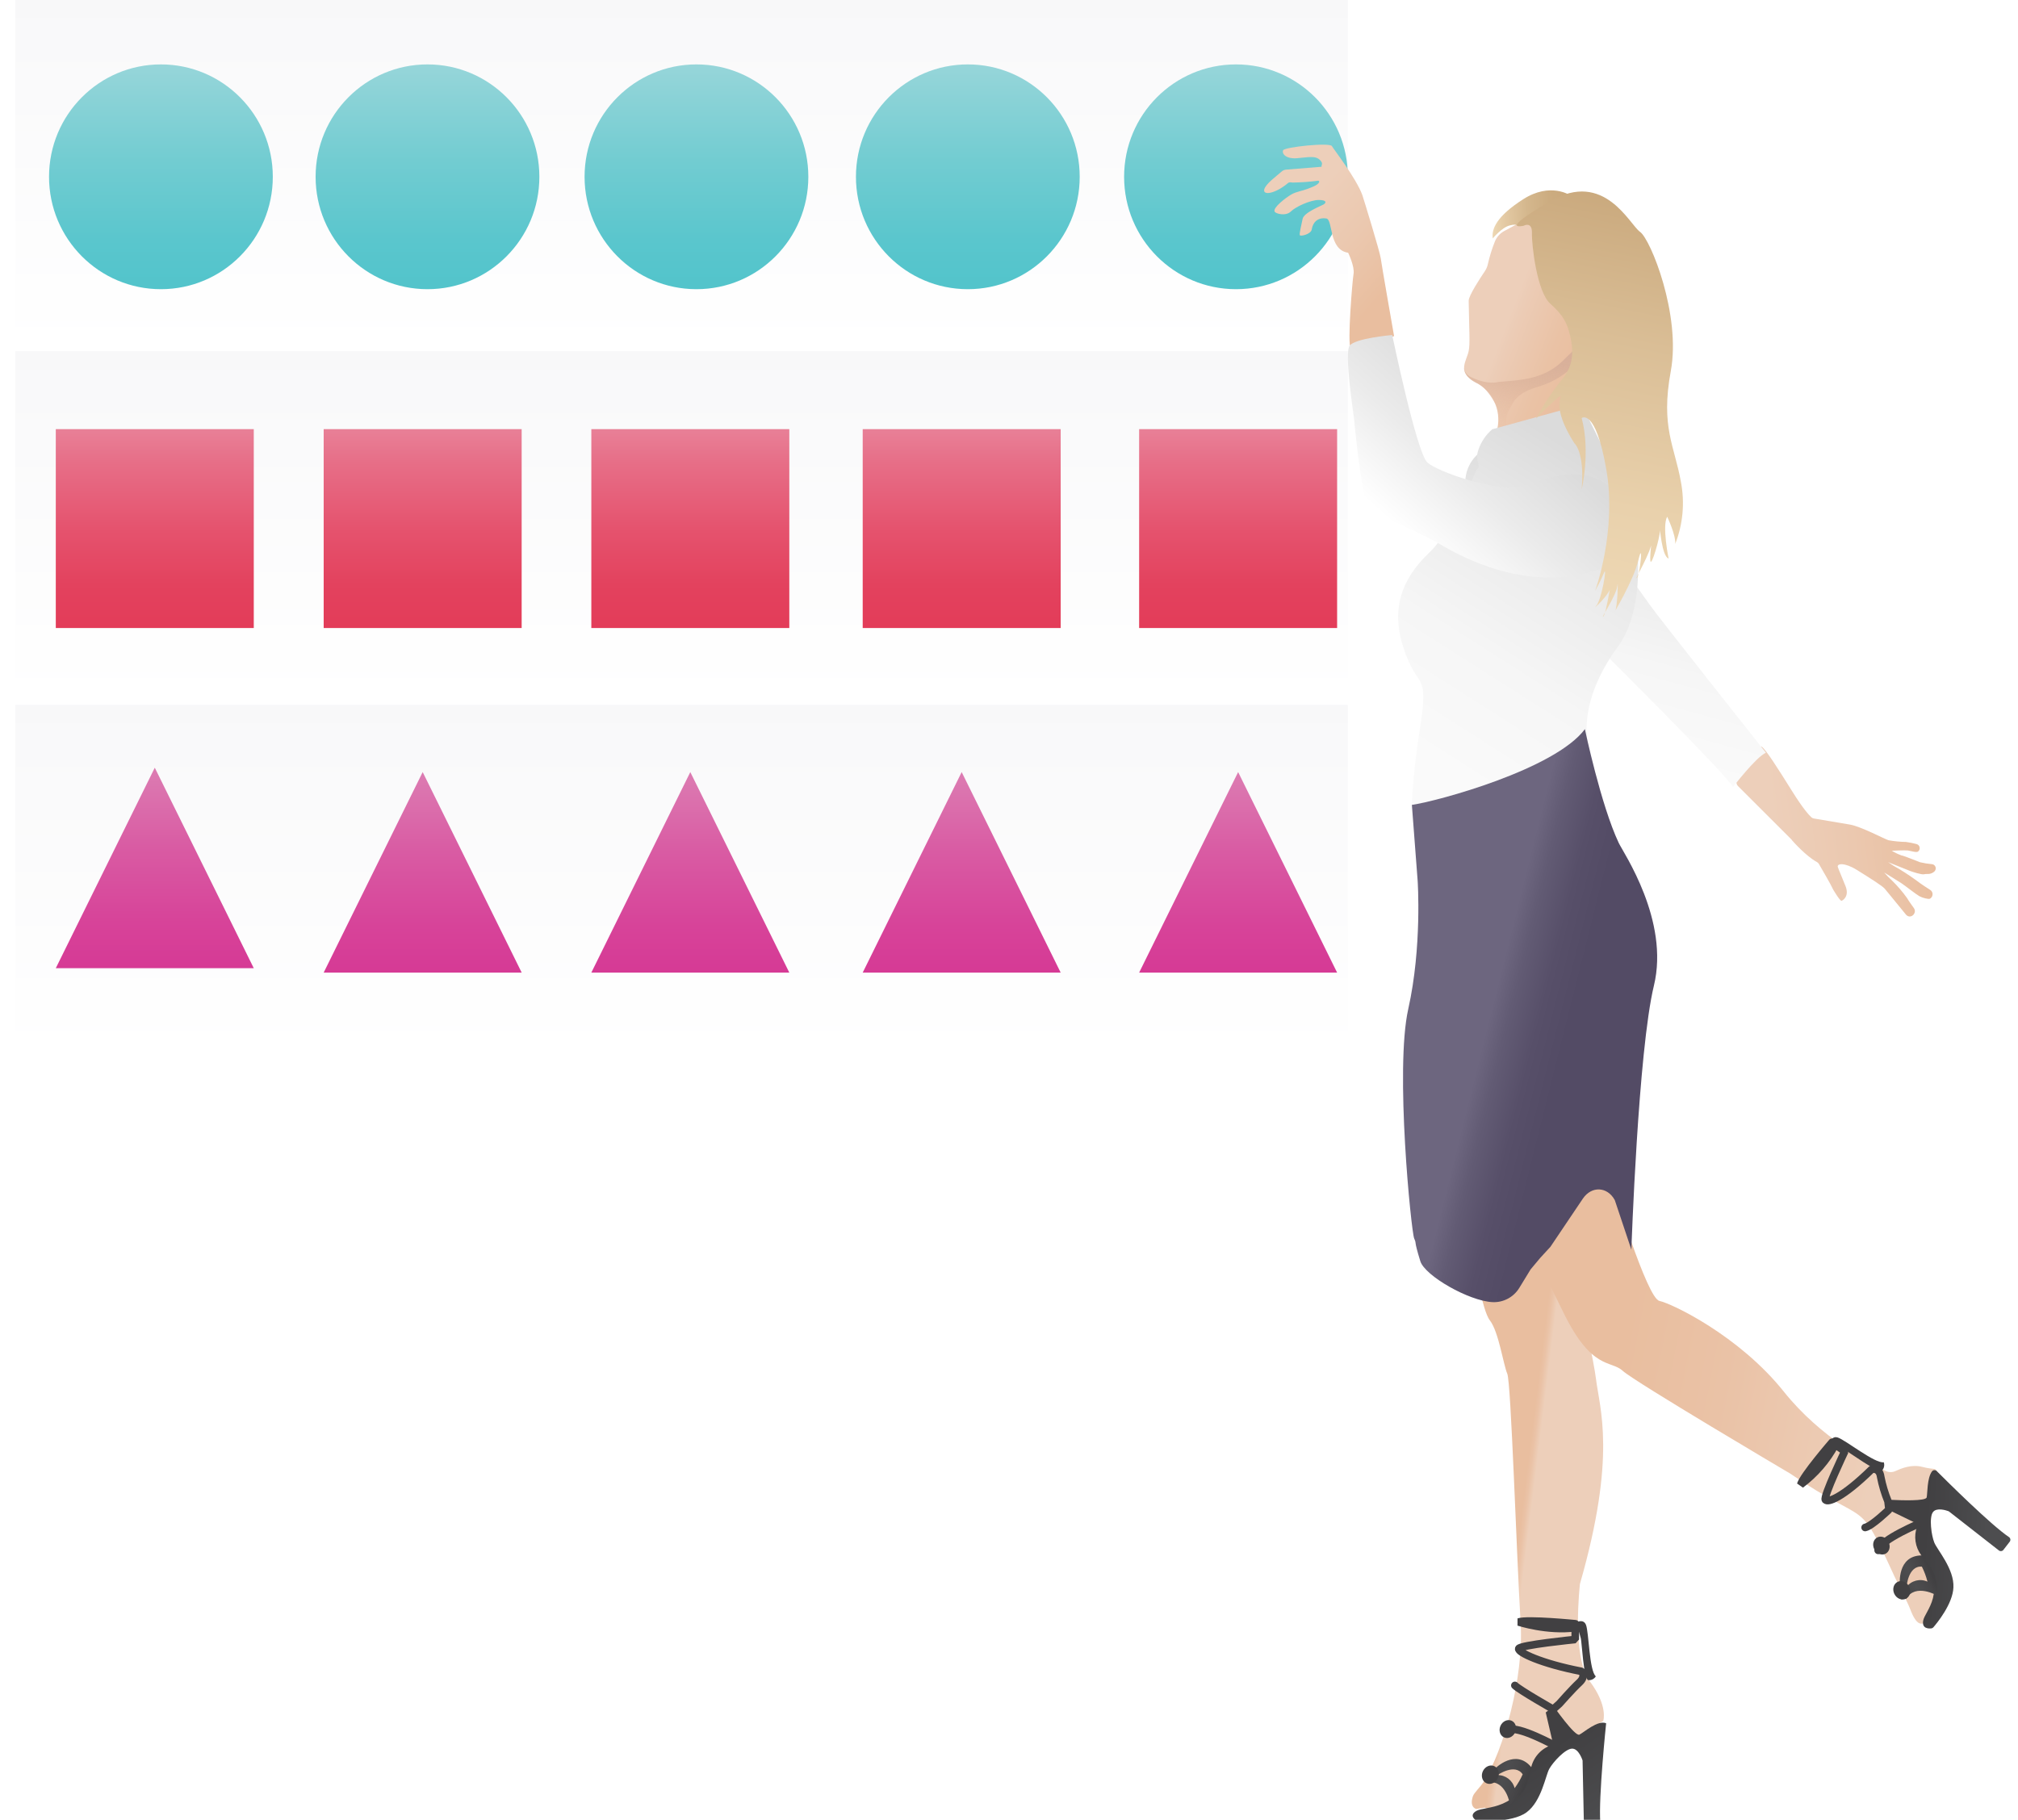 <?xml version="1.0" encoding="UTF-8"?> <svg xmlns="http://www.w3.org/2000/svg" xmlns:xlink="http://www.w3.org/1999/xlink" width="265px" height="239px" viewBox="0 0 265 239" version="1.1"><title>about-svg-4</title><defs><linearGradient x1="49.999%" y1="99.991%" x2="49.999%" y2="0%" id="linearGradient-1"><stop stop-color="#FFFFFF" offset="0%"></stop><stop stop-color="#F9F9FA" offset="90%"></stop><stop stop-color="#F8F8F9" offset="100%"></stop></linearGradient><linearGradient x1="49.999%" y1="100%" x2="49.999%" y2="0%" id="linearGradient-2"><stop stop-color="#FFFFFF" offset="0%"></stop><stop stop-color="#F9F9FA" offset="90%"></stop><stop stop-color="#F8F8F9" offset="100%"></stop></linearGradient><linearGradient x1="50%" y1="0.014%" x2="50%" y2="100%" id="linearGradient-3"><stop stop-color="#97D6D9" offset="0%"></stop><stop stop-color="#95D5D9" offset="2%"></stop><stop stop-color="#71CCD1" offset="44%"></stop><stop stop-color="#5AC6CD" offset="78%"></stop><stop stop-color="#52C4CB" offset="100%"></stop></linearGradient><linearGradient x1="49.992%" y1="100%" x2="49.992%" y2="0%" id="linearGradient-4"><stop stop-color="#E33C59" offset="0%"></stop><stop stop-color="#E3425E" offset="22%"></stop><stop stop-color="#E5536E" offset="50%"></stop><stop stop-color="#E76E87" offset="83%"></stop><stop stop-color="#E88097" offset="100%"></stop></linearGradient><linearGradient x1="50.008%" y1="100%" x2="50.008%" y2="0%" id="linearGradient-5"><stop stop-color="#E33C59" offset="0%"></stop><stop stop-color="#E3425E" offset="22%"></stop><stop stop-color="#E5536E" offset="50%"></stop><stop stop-color="#E76E87" offset="83%"></stop><stop stop-color="#E88097" offset="100%"></stop></linearGradient><linearGradient x1="49.992%" y1="100%" x2="49.992%" y2="0%" id="linearGradient-6"><stop stop-color="#D63A95" offset="0%"></stop><stop stop-color="#D74399" offset="23%"></stop><stop stop-color="#D95BA3" offset="60%"></stop><stop stop-color="#DC7CB2" offset="100%"></stop></linearGradient><linearGradient x1="50%" y1="100%" x2="50%" y2="0%" id="linearGradient-7"><stop stop-color="#D63A95" offset="0%"></stop><stop stop-color="#D74399" offset="23%"></stop><stop stop-color="#D95BA3" offset="60%"></stop><stop stop-color="#DC7CB2" offset="100%"></stop></linearGradient><linearGradient x1="49.992%" y1="100%" x2="49.992%" y2="0%" id="linearGradient-8"><stop stop-color="#D63A95" offset="0%"></stop><stop stop-color="#D74399" offset="23%"></stop><stop stop-color="#D95BA3" offset="60%"></stop><stop stop-color="#DC7CB2" offset="100%"></stop></linearGradient><linearGradient x1="50.008%" y1="100%" x2="50.008%" y2="0%" id="linearGradient-9"><stop stop-color="#D63A95" offset="0%"></stop><stop stop-color="#D74399" offset="23%"></stop><stop stop-color="#D95BA3" offset="60%"></stop><stop stop-color="#DC7CB2" offset="100%"></stop></linearGradient><linearGradient x1="46.711%" y1="48.54%" x2="53.226%" y2="51.649%" id="linearGradient-10"><stop stop-color="#E9BE9F" offset="25%"></stop><stop stop-color="#EAC2A6" offset="51%"></stop><stop stop-color="#EDCEB8" offset="88%"></stop><stop stop-color="#EDCFBA" offset="91%"></stop></linearGradient><linearGradient x1="6.671%" y1="38.532%" x2="94.861%" y2="58.009%" id="linearGradient-11"><stop stop-color="#E9BE9F" offset="25%"></stop><stop stop-color="#EAC2A6" offset="51%"></stop><stop stop-color="#EDCEB8" offset="88%"></stop><stop stop-color="#EDCFBA" offset="91%"></stop></linearGradient><linearGradient x1="28.886%" y1="14.747%" x2="76.498%" y2="82.37%" id="linearGradient-12"><stop stop-color="#EDCFBA" offset="17%"></stop><stop stop-color="#EBC8AF" offset="58%"></stop><stop stop-color="#E9BE9F" offset="100%"></stop></linearGradient><linearGradient x1="21.951%" y1="39.476%" x2="73.923%" y2="65.635%" id="linearGradient-13"><stop stop-color="#EDCFBA" offset="17%"></stop><stop stop-color="#ECCCB6" offset="25%"></stop><stop stop-color="#EAC2A5" offset="68%"></stop><stop stop-color="#E9BE9F" offset="100%"></stop></linearGradient><linearGradient x1="52.616%" y1="9.966%" x2="39.791%" y2="85.93%" id="linearGradient-14"><stop stop-color="#D8B09A" offset="0%"></stop><stop stop-color="#D9B09A" stop-opacity="0.97" offset="10%"></stop><stop stop-color="#DAB29B" stop-opacity="0.88" offset="24%"></stop><stop stop-color="#DCB49C" stop-opacity="0.74" offset="41%"></stop><stop stop-color="#E0B69D" stop-opacity="0.55" offset="59%"></stop><stop stop-color="#E4BA9E" stop-opacity="0.29" offset="79%"></stop><stop stop-color="#E9BEA0" stop-opacity="0" offset="100%"></stop></linearGradient><linearGradient x1="4.166%" y1="54.969%" x2="96.939%" y2="45.076%" id="linearGradient-15"><stop stop-color="#EDCFBA" offset="17%"></stop><stop stop-color="#EBC8AF" offset="58%"></stop><stop stop-color="#E9BE9F" offset="100%"></stop></linearGradient><linearGradient x1="40.974%" y1="87.264%" x2="59.51%" y2="11.906%" id="linearGradient-16"><stop stop-color="#FAFAFA" offset="0%"></stop><stop stop-color="#F6F6F6" offset="35%"></stop><stop stop-color="#E9E9E9" offset="73%"></stop><stop stop-color="#DBDBDB" offset="100%"></stop></linearGradient><linearGradient x1="32.672%" y1="92.346%" x2="66.749%" y2="10.192%" id="linearGradient-17"><stop stop-color="#FAFAFA" offset="0%"></stop><stop stop-color="#F6F6F6" offset="35%"></stop><stop stop-color="#E9E9E9" offset="73%"></stop><stop stop-color="#DBDBDB" offset="100%"></stop></linearGradient><linearGradient x1="61.409%" y1="55.685%" x2="37.793%" y2="43.321%" id="linearGradient-18"><stop stop-color="#534B65" offset="0%"></stop><stop stop-color="#574F69" offset="38%"></stop><stop stop-color="#625B74" offset="76%"></stop><stop stop-color="#6D667F" offset="99%"></stop></linearGradient><linearGradient x1="19.746%" y1="76.518%" x2="62.464%" y2="35.336%" id="linearGradient-19"><stop stop-color="#FFFFFF" offset="0%"></stop><stop stop-color="#EBEBEB" offset="49%"></stop><stop stop-color="#DBDBDB" offset="100%"></stop></linearGradient><linearGradient x1="17.792%" y1="59.188%" x2="77.914%" y2="64.691%" id="linearGradient-20"><stop stop-color="#414042" offset="17%"></stop><stop stop-color="#4B4B4D" offset="89%"></stop><stop stop-color="#4D4D4F" offset="100%"></stop></linearGradient><linearGradient x1="9.913%" y1="78.553%" x2="84.356%" y2="36.803%" id="linearGradient-21"><stop stop-color="#414042" offset="0%"></stop><stop stop-color="#48484A" offset="19%"></stop><stop stop-color="#4D4D4F" offset="47%"></stop><stop stop-color="#474648" offset="81%"></stop><stop stop-color="#414042" offset="100%"></stop></linearGradient><linearGradient x1="29.68%" y1="38.278%" x2="83.282%" y2="107.478%" id="linearGradient-22"><stop stop-color="#414042" offset="17%"></stop><stop stop-color="#4B4B4D" offset="89%"></stop><stop stop-color="#4D4D4F" offset="100%"></stop></linearGradient><linearGradient x1="9.392%" y1="26.424%" x2="88.292%" y2="60.168%" id="linearGradient-23"><stop stop-color="#414042" offset="0%"></stop><stop stop-color="#48484A" offset="19%"></stop><stop stop-color="#4D4D4F" offset="47%"></stop><stop stop-color="#474648" offset="81%"></stop><stop stop-color="#414042" offset="100%"></stop></linearGradient><linearGradient x1="-1.588%" y1="53.408%" x2="101.552%" y2="48.863%" id="linearGradient-24"><stop stop-color="#EED8B4" offset="0%"></stop><stop stop-color="#E3C9A3" offset="18%"></stop><stop stop-color="#D4B78D" offset="46%"></stop><stop stop-color="#CCAC80" offset="74%"></stop><stop stop-color="#C9A87C" offset="100%"></stop></linearGradient><linearGradient x1="45.363%" y1="97.214%" x2="53.322%" y2="2.504%" id="linearGradient-25"><stop stop-color="#EED8B4" offset="0%"></stop><stop stop-color="#E9D1AC" offset="25%"></stop><stop stop-color="#DABE96" offset="64%"></stop><stop stop-color="#C9A87C" offset="100%"></stop></linearGradient></defs><g id="about-svg-4" stroke="none" stroke-width="1" fill="none" fill-rule="evenodd"><rect fill="#FFFFFF" x="0" y="0" width="265" height="239"></rect><g id="Organising-Shelf" transform="translate(2, 0)"><g id="Shapes" fill-rule="nonzero"><rect id="Rectangle" fill="url(#linearGradient-1)" x="0" y="92.558" width="175" height="46.442"></rect><rect id="Rectangle" fill="url(#linearGradient-2)" x="0" y="0" width="175" height="46.442"></rect><rect id="Rectangle" fill="url(#linearGradient-2)" x="0" y="46.116" width="175" height="46.442"></rect><ellipse id="Oval" fill="url(#linearGradient-3)" cx="160.308" cy="23.219" rx="14.692" ry="14.761"></ellipse><ellipse id="Oval" fill="url(#linearGradient-3)" cx="125.093" cy="23.219" rx="14.692" ry="14.761"></ellipse><ellipse id="Oval" fill="url(#linearGradient-3)" cx="89.457" cy="23.219" rx="14.692" ry="14.761"></ellipse><ellipse id="Oval" fill="url(#linearGradient-3)" cx="54.137" cy="23.219" rx="14.692" ry="14.761"></ellipse><ellipse id="Oval" fill="url(#linearGradient-3)" cx="19.132" cy="23.219" rx="14.692" ry="14.761"></ellipse><rect id="Rectangle" fill="url(#linearGradient-4)" x="5.327" y="56.361" width="25.998" height="26.121"></rect><rect id="Rectangle" fill="url(#linearGradient-5)" x="40.505" y="56.361" width="25.998" height="26.121"></rect><rect id="Rectangle" fill="url(#linearGradient-4)" x="75.653" y="56.361" width="25.998" height="26.121"></rect><rect id="Rectangle" fill="url(#linearGradient-4)" x="111.289" y="56.361" width="25.998" height="26.121"></rect><rect id="Rectangle" fill="url(#linearGradient-5)" x="147.589" y="56.361" width="25.998" height="26.121"></rect><polygon id="Path" fill="url(#linearGradient-6)" points="18.325 100.826 5.327 127.158 31.326 127.158"></polygon><polygon id="Path" fill="url(#linearGradient-7)" points="53.506 101.4 40.505 127.737 66.507 127.737"></polygon><polygon id="Path" fill="url(#linearGradient-8)" points="88.65 101.4 75.653 127.737 101.651 127.737"></polygon><polygon id="Path" fill="url(#linearGradient-8)" points="124.286 101.4 111.289 127.737 137.287 127.737"></polygon><polygon id="Path" fill="url(#linearGradient-9)" points="160.59 101.4 147.589 127.737 173.587 127.737"></polygon></g><g id="Skin" transform="translate(164, 19)" fill-rule="nonzero"><path d="M37.278,131.582 C37.278,131.582 43.108,158.186 43.579,162.082 C44.049,165.978 46.331,172.138 41.479,189.01 C41.479,189.01 40.348,198.582 42.777,201.83 C45.205,205.078 44.537,207.018 44.537,207.018 L38.235,210.914 C38.235,210.914 33.052,214.158 33.052,217.225 C33.052,220.103 29.565,218.664 29.111,218.462 L28.981,218.412 L27.842,218.584 C27.162,218.323 27.187,217.591 27.422,216.901 C27.557,216.481 28.41,215.669 28.788,215.08 C31.485,210.872 34.11,201.271 33.69,194.227 C33.131,184.832 32.43,162.553 31.93,161.409 C31.43,160.264 30.796,155.893 29.661,154.433 C28.527,152.973 28.04,147.28 25.612,142.917 C23.184,138.554 37.278,131.582 37.278,131.582 Z" id="Path" fill="url(#linearGradient-10)"></path><path d="M45.772,136.631 C45.772,136.631 50.275,151.509 51.909,151.854 C53.543,152.199 62.365,156.406 68.247,163.769 C73.12,169.87 79.589,173.223 81.647,174.2 C82.047,174.386 82.508,174.386 82.908,174.2 C83.643,173.867 85.008,173.278 86.445,173.657 C88.041,174.078 88.218,173.657 88.428,174.498 C88.638,175.34 88.167,177.654 87.747,179.337 C87.327,181.02 87.65,183.544 88.671,186.91 C89.435,189.3 88.846,191.916 87.134,193.748 C86.394,194.589 85.663,194.526 84.844,192.334 C84.424,191.261 83.647,189.898 82.744,187.962 C77.82,177.263 79.681,181.781 69.078,174.528 C69.078,174.528 48.649,162.473 47.087,161.034 C45.524,159.595 43.003,161.034 39.244,153.251 C35.484,145.467 30.229,135.844 30.229,135.844 L36.95,130.53 L45.982,127.585 L45.772,136.631 Z" id="Path" fill="url(#linearGradient-11)"></path><path d="M17.067,25.133 C17.067,25.133 15.42,15.75 15.315,14.917 C15.21,14.084 13.047,7.04 12.9,6.62 C12.085,4.373 9.001,0.418 8.913,0.199 C8.695,-0.327 2.713,0.309 2.503,0.729 C2.293,1.15 2.818,1.886 4.288,1.781 C5.758,1.676 6.783,1.36 7.414,2.097 C7.804,2.555 7.468,2.652 7.556,2.9 L2.877,3.279 C2.668,3.296 2.471,3.38 2.314,3.519 C1.65,4.116 0.188,5.151 0.016,5.883 C-0.182,6.725 1.511,6.422 3.137,5.042 C3.305,4.899 3.511,4.949 3.734,4.975 C4.858,4.963 5.98,4.882 7.094,4.731 C7.142,4.727 7.188,4.749 7.216,4.787 C7.244,4.825 7.25,4.876 7.233,4.92 C7.061,5.341 6.124,5.639 5.683,5.812 C5.019,6.073 4.2,6.17 3.557,6.548 C2.847,6.969 1.142,8.261 1.377,8.782 C1.515,9.09 2.877,9.414 3.507,8.782 C4.137,8.151 6.078,7.263 7.178,7.263 C8.279,7.263 8.165,7.651 7.796,7.861 C7.426,8.071 5.212,8.917 5.053,9.759 C4.893,10.6 4.603,11.669 4.687,11.879 C4.771,12.089 6.149,11.765 6.254,11.143 C6.452,9.956 7.283,9.54 8.174,9.695 C9.064,9.851 8.464,13.823 11.035,14.193 C11.035,14.193 11.921,16.015 11.745,16.979 C11.598,17.791 10.904,26.067 11.367,26.757 C11.829,27.447 17.067,25.133 17.067,25.133" id="Path" fill="url(#linearGradient-12)"></path><path d="M46.935,16.756 L41.151,11.336 C40.797,11.005 40.362,10.775 39.891,10.667 L35.786,9.78 C35.156,9.64 34.496,9.734 33.93,10.045 L31.522,11.349 C30.952,11.66 30.512,12.166 30.283,12.775 C29.91,13.714 29.611,14.68 29.388,15.666 C29.321,16.003 29.186,16.324 28.993,16.608 C28.338,17.584 26.851,19.848 26.864,20.504 C26.931,24.607 27.061,26.126 26.864,27.098 C26.603,28.393 25.263,29.891 27.704,31.162 C29.943,32.292 31.148,34.786 30.644,37.246 C30.292,38.963 37.395,36.985 39.723,36.291 C40.194,36.152 40.619,35.886 40.949,35.521 L44.31,31.835 C44.545,31.577 44.727,31.275 44.848,30.947 L47.637,23.34 C47.747,23.041 47.804,22.725 47.805,22.406 L47.805,18.733 C47.801,17.982 47.486,17.266 46.935,16.756 L46.935,16.756 Z" id="Path" fill="url(#linearGradient-13)"></path><path d="M26.305,29.206 C26.418,28.528 26.267,29.462 26.267,29.462 C26.452,30.636 27.779,31.25 27.779,31.25 C28.964,31.793 29.535,32.618 30.325,33.973 C31.165,35.407 30.544,37.65 30.544,37.65 C30.544,37.65 30.279,39.775 31.35,38.016 C32.35,36.375 31.228,36.371 32.279,34.65 C32.77,33.842 32.963,32.635 36.269,31.705 C38.055,31.129 39.669,30.116 40.966,28.76 L41.924,25.692 C41.924,25.692 41.756,25.924 39.235,28.377 C36.715,30.83 33.812,30.901 30.754,31.166 C30.754,31.166 29.493,31.612 27.225,30.56 C27.225,30.577 26.158,30.064 26.305,29.206 Z" id="Path" fill="url(#linearGradient-14)"></path><path d="M69.297,91.329 C69.456,91.514 71.191,93.462 72.573,94.203 C72.686,94.26 72.78,94.347 72.847,94.455 C73.212,95.082 74.489,97.278 74.687,97.75 L74.724,97.825 C74.867,98.065 75.649,99.374 75.838,99.306 C76.027,99.239 76.871,98.705 76.354,97.388 C75.838,96.071 75.48,95.313 75.338,94.863 C75.195,94.413 76.203,94.232 77.858,95.263 C79.513,96.294 81.168,97.333 81.496,97.712 C81.824,98.09 83.975,100.754 84.302,101.137 C84.331,101.168 84.362,101.198 84.395,101.225 C84.987,101.7 85.773,100.884 85.327,100.266 C84.97,99.773 84.567,99.197 84.441,98.961 C83.853,98.14 83.196,97.371 82.475,96.664 C82.102,96.324 81.748,95.963 81.416,95.583 C81.416,95.583 83.328,96.757 83.727,97.022 C84.126,97.287 85.655,98.486 86.054,98.705 C86.453,98.924 87.243,99.125 87.428,99.033 L87.495,98.995 C87.68,98.866 87.788,98.652 87.782,98.425 C87.776,98.199 87.657,97.991 87.466,97.872 C87.046,97.602 86.462,97.228 86.163,97.009 C85.293,96.35 84.39,95.737 83.458,95.17 C82.932,94.888 82.424,94.574 81.937,94.228 L84.781,95.368 C85.117,95.503 86.378,95.915 86.684,95.818 C86.991,95.722 87.474,95.932 88.008,95.469 C88.141,95.35 88.21,95.176 88.197,94.998 L88.197,94.998 C88.174,94.736 87.97,94.526 87.709,94.497 C87.183,94.45 86.661,94.366 86.147,94.245 C85.798,94.114 83.853,93.332 83.685,93.344 C83.247,93.18 82.825,92.976 82.425,92.734 C82.425,92.734 84.16,92.646 84.525,92.696 C84.89,92.747 85.659,92.999 85.865,92.844 L85.865,92.844 C86.04,92.717 86.125,92.5 86.084,92.288 C86.042,92.075 85.881,91.907 85.672,91.855 C85.217,91.731 84.753,91.638 84.286,91.577 C83.518,91.564 82.752,91.489 81.996,91.354 C81.521,91.215 78.375,89.545 76.955,89.301 L72.195,88.497 C72.072,88.477 71.956,88.422 71.864,88.337 C71.557,88.056 70.788,87.227 69.377,84.971 C67.465,81.917 65.936,79.502 65.361,79.081 C64.865,78.749 62.659,81.749 62,82.636 C61.889,82.791 61.85,82.985 61.891,83.171 L62.042,83.894 C62.066,84.025 62.131,84.144 62.227,84.235 L69.297,91.3 L69.297,91.329 Z" id="Path" fill="url(#linearGradient-15)"></path></g><g id="Clothes" transform="translate(175, 44)"><path d="M21.253,13.621 C21.253,13.621 13.703,14.837 15.766,21.698 C17.83,28.559 33.294,41.425 33.294,41.425 C33.294,41.425 49.921,57.916 50.571,59.376 C50.571,59.376 53.562,55.465 54.895,54.857 C54.895,54.857 40.84,37.134 39.653,35.446 C38.466,33.758 24.365,13.925 21.253,13.621 Z" id="Path" fill="url(#linearGradient-16)" fill-rule="nonzero"></path><path d="M30.707,9.144 L18.962,12.377 C18.131,13.09 17.504,14.013 17.146,15.052 C16.584,16.74 17.566,16.879 17.004,17.584 C16.442,18.288 14.068,25.319 10.712,28.555 C8.07,31.087 5.327,34.885 7.252,40.932 C9.177,46.979 10.712,43.746 9.454,51.764 C8.414,58.385 8.418,61.71 8.418,61.71 L14.21,64.001 L31.545,53.663 C31.545,53.663 30.002,48.388 35.455,40.932 C40.907,33.475 36.855,17.018 33.219,14.208 L30.707,9.144 Z" id="Path" fill="url(#linearGradient-17)" fill-rule="nonzero"></path><path d="M31.126,51.764 C31.126,51.764 33.223,61.748 35.576,66.719 C36.176,67.985 42.262,76.88 40.19,85.442 C38.118,94.004 37.229,120.124 37.229,120.124 L35.052,113.621 C34.079,111.828 32.003,111.731 30.858,113.423 L26.596,119.753 L25.254,121.213 L23.996,122.719 L22.511,125.146 C21.763,126.371 20.41,127.087 18.983,127.015 C15.896,126.859 10.108,123.559 9.513,121.635 C8.573,118.588 9.093,119.554 8.707,118.651 C8.321,117.748 6.157,96.422 7.931,88.51 C9.756,80.378 9.164,71.69 9.164,71.69 L8.405,61.71 C11.765,61.229 27.167,57.051 31.126,51.764 Z" id="Path" fill="url(#linearGradient-18)" fill-rule="nonzero"></path><path d="M5.822,0 C5.822,0 9.034,15.47 10.435,16.736 C11.836,18.002 19.101,20.394 22.037,19.972 C24.973,19.55 29.029,17.018 33.223,19.128 C37.418,21.238 38.256,28.272 34.62,30.1 C30.983,31.927 22.599,33.897 11.551,27.146 C11.551,27.146 4.702,23.631 3.305,23.559 C1.908,23.487 0.927,11.955 0.788,10.828 C0.65,9.701 -0.47,2.388 0.226,1.405 C0.923,0.422 5.822,0 5.822,0 Z" id="Path" fill="url(#linearGradient-19)" fill-rule="nonzero"></path><path d="M77.36,149.236 C78.682,150.557 84.491,156.321 86.823,157.878 C86.915,157.944 86.978,158.045 86.995,158.158 C87.012,158.271 86.984,158.386 86.915,158.478 L86.076,159.562 C85.934,159.739 85.678,159.771 85.497,159.634 L78.958,154.524 C78.923,154.495 78.884,154.474 78.841,154.46 C78.547,154.355 77.318,153.962 76.84,154.583 C76.291,155.292 76.622,157.617 77.004,158.583 C77.385,159.549 79.642,162.048 79.52,164.491 C79.428,166.66 77.364,169.166 76.886,169.723 C76.821,169.802 76.728,169.852 76.626,169.863 C76.257,169.905 75.368,169.901 75.544,168.867 C75.754,167.563 78.849,165.103 75.288,160.254 C74.493,159.173 74.287,157.764 74.739,156.499 C74.792,156.305 74.703,156.1 74.525,156.009 L71.232,154.406 C71.09,154.333 71.001,154.186 71.002,154.026 L71.002,153.405 C71.002,153.172 71.189,152.983 71.421,152.983 C72.608,153.043 75.884,153.169 76.006,152.663 C76.127,152.156 76.039,150.131 76.714,149.232 C76.795,149.136 76.913,149.081 77.038,149.081 C77.163,149.082 77.281,149.139 77.36,149.236 Z" id="Path" fill="url(#linearGradient-20)" fill-rule="nonzero"></path><path d="M63.204,145.979 C63.204,145.979 63.318,144.481 64.324,144.793 C65.331,145.105 69.227,148.257 70.373,148.046 C70.504,148.425 70.413,148.845 70.138,149.135 C69.664,149.557 65.704,146.629 65.289,146.451 C64.874,146.274 63.49,145.582 63.204,145.979 Z" id="Path" fill="#414042" fill-rule="nonzero"></path><path d="M63.586,145.426 C63.586,145.426 59.832,149.768 59.463,150.979 C61.337,149.583 62.885,147.791 63.997,145.73 L65.255,146.607 C65.255,146.607 62.407,152.578 62.709,152.975 C63.011,153.372 64.92,152.756 68.795,148.962 C68.795,148.962 69.806,148.7 69.97,149.962 C70.185,151.063 70.506,152.14 70.93,153.178 L71.056,154.258 C71.056,154.258 68.8,156.444 67.927,156.612" id="Path" stroke="#414042" stroke-linecap="round" stroke-linejoin="bevel"></path><path d="M77.369,165.546 C77.369,165.546 74.537,163.896 73.33,165.968 C73.33,165.968 72.604,165.917 72.73,166.145 C72.856,166.373 71.996,164.2 71.996,164.2 L72.491,164.128 C72.491,164.128 72.071,160.254 75.427,160.279 L76.609,161.967 C76.866,162.328 77.047,162.737 77.142,163.17 C77.142,163.17 77.369,163.757 77.369,165.546 Z" id="Path" fill="url(#linearGradient-21)" fill-rule="nonzero"></path><path d="M75.376,155.954 C75.376,155.954 69.924,158.178 69.638,159.617" id="Path" stroke="#414042" stroke-linecap="round" stroke-linejoin="bevel"></path><path d="M76.11,163.727 C75.149,163.286 74.013,163.569 73.367,164.411 C73.367,164.411 73.56,161.6 75.376,161.756 C75.692,162.384 75.938,163.045 76.11,163.727 L76.11,163.727 Z" id="Path" fill="#ECC9B1" fill-rule="nonzero"></path><ellipse id="Oval" fill="#414042" fill-rule="nonzero" transform="translate(72.736, 164.863) rotate(-25.91) translate(-72.736, -164.863) " cx="72.736" cy="164.863" rx="1.083" ry="1.235"></ellipse><ellipse id="Oval" fill="#414042" fill-rule="nonzero" transform="translate(70.064, 158.988) rotate(-25.91) translate(-70.064, -158.988) " cx="70.064" cy="158.988" rx="1.054" ry="1.201"></ellipse><path d="M33.915,182.324 C33.915,182.324 32.9,192.029 33.148,195.367 C33.16,195.528 33.106,195.687 32.998,195.807 C32.89,195.927 32.738,195.997 32.577,196 L31.738,196 C31.543,196.004 31.354,195.93 31.213,195.794 C31.072,195.658 30.991,195.471 30.988,195.274 L30.82,187.21 C30.82,187.21 30.329,185.636 29.44,185.657 C28.551,185.678 26.961,187.396 26.454,188.303 C25.946,189.21 25.443,192.544 23.48,194.012 C21.517,195.481 16.932,195.147 16.932,195.147 C16.932,195.147 15.741,194.485 16.882,193.831 C18.023,193.177 22.586,193.873 24.088,188.037 C24.456,186.616 25.555,185.505 26.965,185.125 L25.984,180.906 L27.016,180.091 C27.016,180.091 29.826,184.096 30.4,183.822 C30.975,183.547 32.804,181.872 33.915,182.324 Z" id="Path" fill="url(#linearGradient-22)" fill-rule="nonzero"></path><path d="M29.645,169.255 C29.645,169.255 30.87,168.411 31.264,169.39 C31.659,170.369 31.684,175.403 32.56,176.163 C32.352,176.503 31.971,176.697 31.575,176.665 C30.95,176.559 30.715,171.601 30.593,171.179 C30.472,170.757 30.119,169.242 29.645,169.255 Z" id="Path" fill="#414042" fill-rule="nonzero"></path><path d="M29.868,169.259 C29.868,169.259 23.631,168.639 22.431,169.027 C22.431,169.027 26.206,170.255 29.859,169.774 L29.859,171.323 C29.859,171.323 22.591,172.048 22.44,172.525 C22.289,173.002 25.376,174.487 30.677,175.509 C30.677,175.509 31.327,176.116 30.396,176.977 C29.465,177.838 27.771,179.762 27.771,179.762 L26.965,180.484 C26.965,180.484 22.557,177.981 21.932,177.357" id="Path" stroke="#414042" stroke-linecap="round" stroke-linejoin="bevel"></path><path d="M21.29,192.987 C21.29,192.987 20.779,189.738 18.421,190.101 C18.421,190.101 18.002,189.501 17.905,189.738 C17.809,189.974 18.941,187.94 18.941,187.94 L19.315,188.286 C19.315,188.286 22.041,185.518 24.134,188.155 L23.576,190.134 C23.458,190.561 23.257,190.96 22.985,191.307 C22.985,191.307 22.67,191.86 21.29,192.987 Z" id="Path" fill="url(#linearGradient-23)" fill-rule="nonzero"></path><path d="M27.439,185.391 C27.439,185.391 22.284,182.518 21.001,183.21" id="Path" stroke="#414042" stroke-linecap="round" stroke-linejoin="bevel"></path><path d="M21.898,190.847 C21.631,189.82 20.697,189.111 19.642,189.134 C19.642,189.134 21.936,187.514 22.955,189.033 C22.671,189.675 22.316,190.284 21.898,190.847 L21.898,190.847 Z" id="Path" fill="#ECC9B1" fill-rule="nonzero"></path><ellipse id="Oval" fill="#414042" fill-rule="nonzero" transform="translate(18.708, 189.079) rotate(-64.95) translate(-18.708, -189.079) " cx="18.708" cy="189.079" rx="1.235" ry="1.083"></ellipse><ellipse id="Oval" fill="#414042" fill-rule="nonzero" transform="translate(21.005, 183.086) rotate(-64.95) translate(-21.005, -183.086) " cx="21.005" cy="183.086" rx="1.201" ry="1.054"></ellipse></g><g id="Hair" transform="translate(194, 25)" fill-rule="nonzero"><path d="M3.196,4.676 L10.16,0.635 C10.16,0.635 7.562,-1.097 4.034,1.16 C0.507,3.417 -0.149,5.079 0.025,6.316 L0.025,6.316 C0.025,6.316 1.192,4.882 2.242,4.613 C3.291,4.344 3.196,4.676 3.196,4.676" id="Path" fill="url(#linearGradient-24)"></path><path d="M4.076,4.651 C4.076,4.651 5.217,4.021 5.171,5.599 C5.126,7.177 5.839,13.348 7.574,14.88 C9.309,16.411 9.803,17.49 10.16,19 C10.516,20.51 10.89,22.776 9.126,24.824 C7.831,26.434 6.684,28.16 5.698,29.98 C5.698,29.98 8.632,26.989 8.923,27.018 C9.213,27.047 7.628,28.277 10.724,33.19 C10.724,33.19 12.122,34.268 11.703,39.286 C11.703,39.286 12.886,34.34 11.703,29.909 C11.703,29.909 13.509,28.499 14.932,36.622 C16.355,44.745 13.467,52.603 13.467,52.603 C13.467,52.603 14.243,51.198 14.654,50.182 C15.065,49.167 14.338,53.841 13.579,54.613 C12.82,55.385 15.6,53.01 15.617,51.747 C15.633,50.485 14.969,55.587 14.542,55.968 C14.114,56.35 16.272,53.178 16.389,51.928 C16.505,50.678 16.422,54.773 16.081,55.284 C15.741,55.796 18.513,51.299 19.165,48.517 C19.816,45.735 19.372,50.535 18.945,50.917 C18.517,51.299 20.821,47.619 20.974,45.945 C21.128,44.271 20.605,47.808 20.725,48.664 C20.846,49.52 21.97,45.622 21.97,44.774 C21.97,43.927 22.194,48.08 23.12,48.357 C23.12,48.357 22.236,44.061 22.933,42.865 C22.933,42.865 24.091,45.29 23.987,46.44 C25.002,43.852 25.261,41.024 24.734,38.292 C23.904,33.576 22.045,31.088 23.406,23.737 C24.767,16.386 20.758,6.421 19.368,5.452 C17.978,4.483 14.695,-2.688 7.624,1.399 C0.552,5.486 4.076,4.651 4.076,4.651 Z" id="Path" fill="url(#linearGradient-25)"></path></g></g></g></svg> 